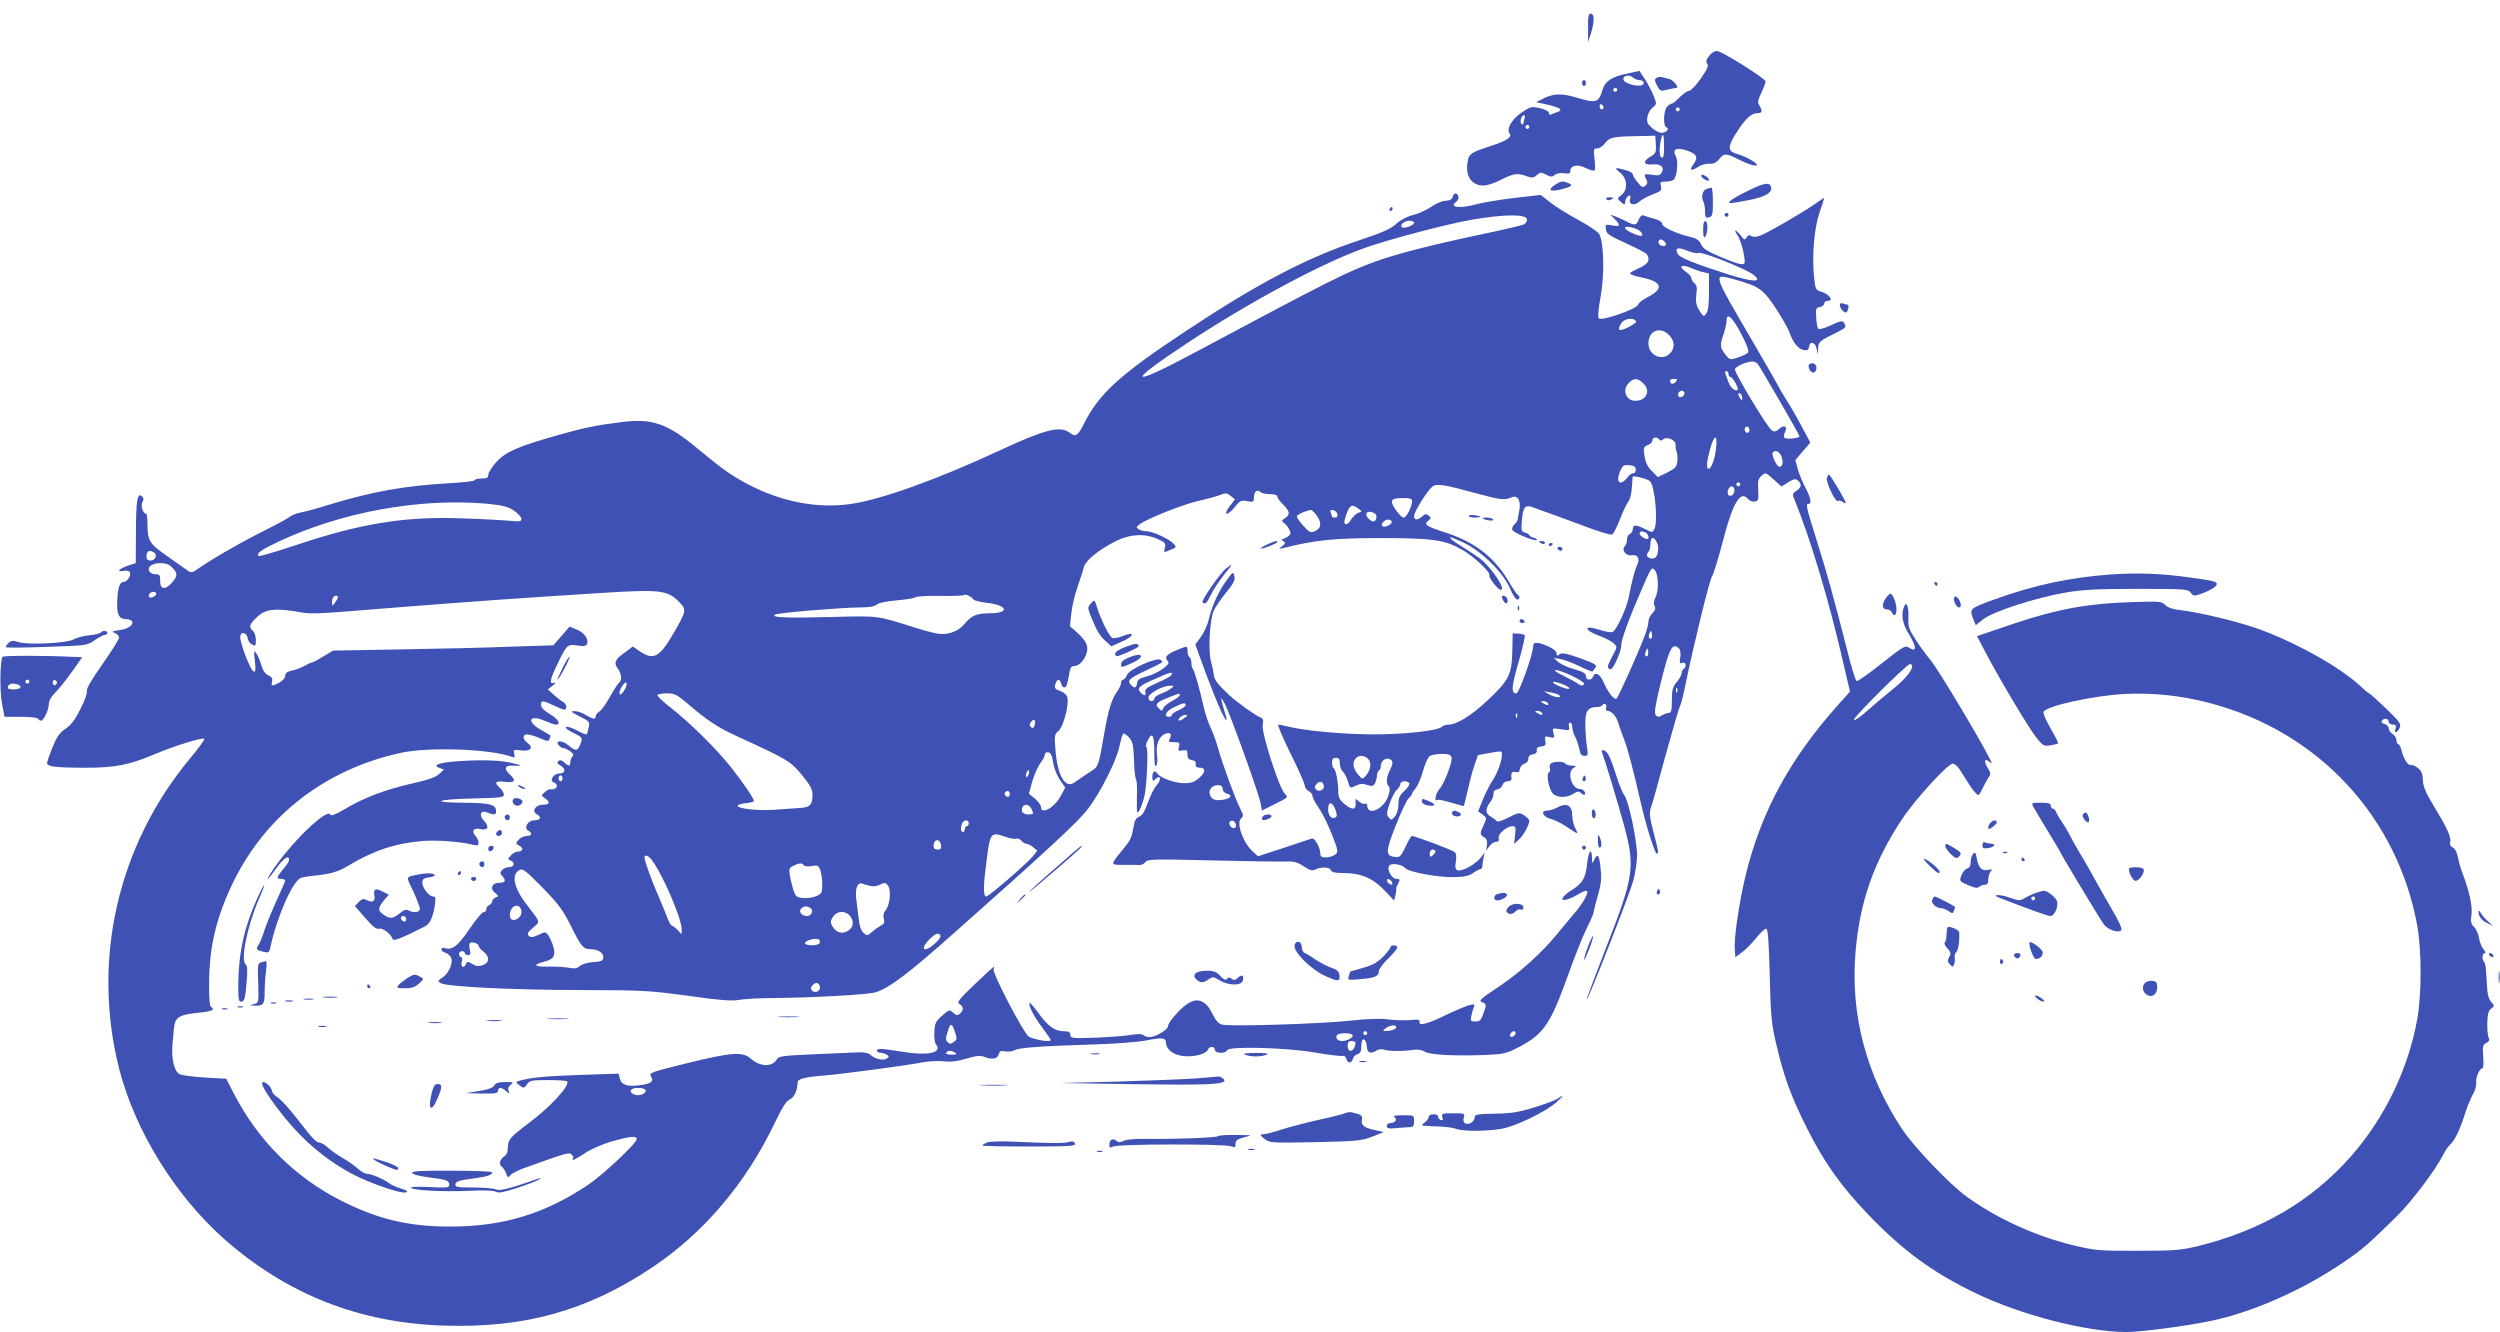 <?xml version="1.0" standalone="no"?>
<!DOCTYPE svg PUBLIC "-//W3C//DTD SVG 20010904//EN"
 "http://www.w3.org/TR/2001/REC-SVG-20010904/DTD/svg10.dtd">
<svg version="1.0" xmlns="http://www.w3.org/2000/svg"
 width="1280pt" height="682pt" viewBox="0 0 1280 682"
 preserveAspectRatio="xMidYMid meet">
<g transform="translate(0,682) scale(0.1,-0.1)"
fill="#3f51b5" stroke="none">
<path d="M8131 6678 l0 -73 15 45 c18 60 18 100 -1 100 -12 0 -15 -14 -14 -72z"/>
<path d="M8751 6534 c-16 -20 -18 -30 -10 -40 8 -10 1 -28 -33 -76 -24 -35
-51 -63 -60 -63 -9 0 -30 -15 -47 -32 -17 -18 -35 -33 -40 -33 -5 0 -17 -7
-25 -16 -19 -18 -22 -100 -4 -106 18 -6 -1 -28 -25 -28 -12 0 -35 12 -50 26
-24 22 -27 31 -22 57 4 18 16 39 28 48 20 16 20 17 3 60 -10 24 -30 62 -45 85
l-27 41 -64 -14 c-75 -15 -111 -38 -124 -79 -21 -71 -31 -74 -133 -44 -79 24
-122 22 -178 -8 l-30 -15 63 -14 c63 -15 76 -26 45 -37 -10 -3 -24 -9 -30 -12
-7 -3 -13 0 -13 8 0 8 -19 18 -45 24 -43 10 -48 9 -94 -22 -52 -35 -80 -86
-61 -109 13 -16 -18 -37 -90 -60 -107 -35 -118 -41 -125 -79 -15 -76 18 -126
81 -126 17 0 58 13 90 30 66 33 83 35 130 18 28 -10 36 -9 52 5 17 16 22 16
48 3 24 -13 31 -13 44 -2 9 8 28 12 48 9 25 -4 32 -2 32 11 0 29 34 37 76 17
21 -11 43 -17 47 -14 5 3 5 29 1 59 -6 50 -5 54 14 54 11 0 29 12 40 27 22 30
41 34 167 36 l90 2 3 -45 c2 -41 0 -46 -29 -63 -39 -22 -34 -43 10 -39 42 5
64 -13 50 -40 -9 -16 -17 -18 -50 -13 -41 7 -45 4 -29 -25 7 -13 5 -21 -6 -31
-13 -11 -19 -8 -39 17 -14 16 -24 34 -25 41 0 7 -17 17 -37 22 -56 16 -61 13
-28 -13 38 -30 41 -89 6 -115 -22 -17 -22 -17 -2 -35 19 -17 20 -17 23 5 2 12
9 24 17 27 9 3 11 -1 7 -16 -9 -29 22 -38 48 -14 12 11 42 27 68 37 42 16 47
20 42 41 -5 21 -3 24 22 24 16 0 35 4 41 8 19 12 28 95 13 122 -18 34 0 46 48
32 59 -18 70 -36 43 -72 -24 -33 -14 -39 26 -13 14 9 39 16 55 15 22 -2 35 5
50 23 25 32 36 32 109 -6 71 -35 115 -36 59 -1 -19 12 -51 27 -71 32 -52 14
-55 34 -17 97 47 77 82 113 112 113 29 0 32 10 14 40 -10 16 -8 27 10 65 12
25 22 51 22 58 0 14 -213 148 -245 155 -15 2 -29 -5 -44 -24z m-358 -124 c22
0 32 -19 13 -26 -25 -10 -91 10 -94 28 -4 21 28 29 49 11 8 -7 23 -13 32 -13z
m-113 -50 c0 -5 -4 -10 -10 -10 -5 0 -10 5 -10 10 0 6 5 10 10 10 6 0 10 -4
10 -10z m-70 -91 c0 -5 -4 -9 -10 -9 -5 0 -10 7 -10 16 0 8 5 12 10 9 6 -3 10
-10 10 -16z m390 -9 c0 -5 -4 -10 -10 -10 -5 0 -10 5 -10 10 0 6 5 10 10 10 6
0 10 -4 10 -10z m-794 -46 c-3 -9 -6 -20 -6 -25 0 -6 -4 -8 -9 -5 -12 8 -2 46
11 46 6 0 7 -7 4 -16z m24 -44 c0 -5 -4 -10 -10 -10 -5 0 -10 5 -10 10 0 6 5
10 10 10 6 0 10 -4 10 -10z m690 -101 c0 -44 -3 -59 -12 -56 -13 4 -14 47 -3
95 9 39 15 24 15 -39z"/>
<path d="M8482 6421 c-12 -7 -11 -14 2 -39 15 -28 18 -30 53 -21 21 5 42 9 46
9 16 0 -14 39 -35 45 -48 14 -53 14 -66 6z"/>
<path d="M8100 6395 c0 -8 5 -15 10 -15 6 0 10 7 10 15 0 8 -4 15 -10 15 -5 0
-10 -7 -10 -15z"/>
<path d="M8710 5921 c0 -6 9 -15 20 -21 13 -7 20 -7 20 -1 0 6 -9 15 -20 21
-13 7 -20 7 -20 1z"/>
<path d="M7962 5874 c-41 -28 -27 -38 33 -23 56 14 62 22 27 35 -22 8 -33 6
-60 -12z"/>
<path d="M8955 5846 c-81 -39 -118 -65 -95 -66 8 0 52 7 97 16 85 17 121 40
110 69 -9 23 -35 18 -112 -19z"/>
<path d="M8739 5853 c-21 -5 -31 -41 -18 -64 5 -10 9 -33 9 -52 0 -30 3 -34
20 -30 18 5 20 14 20 79 0 41 -3 73 -7 73 -5 -1 -15 -3 -24 -6z"/>
<path d="M7438 5812 c-4 -13 -15 -19 -37 -20 -17 0 -50 -14 -73 -31 -24 -16
-65 -35 -93 -42 -31 -7 -63 -24 -85 -44 -27 -26 -70 -45 -190 -85 -271 -90
-517 -219 -890 -466 -336 -222 -442 -319 -519 -471 -33 -66 -43 -72 -75 -48
-48 36 -126 17 -361 -93 -324 -150 -606 -251 -764 -273 -166 -23 -345 11 -513
97 -93 49 -132 76 -271 191 -148 123 -227 151 -376 133 -137 -17 -198 -29
-331 -67 -207 -58 -273 -87 -320 -140 -22 -25 -40 -54 -40 -64 0 -15 -8 -19
-35 -19 -19 0 -35 -4 -35 -9 0 -4 -57 -11 -127 -15 -230 -13 -394 -42 -618
-110 -60 -19 -126 -37 -146 -40 -21 -4 -48 -15 -60 -25 -13 -10 -83 -47 -155
-83 -109 -55 -249 -136 -326 -191 -12 -8 -22 -9 -32 -2 -8 6 -55 39 -105 74
-99 70 -105 80 -106 169 0 28 -3 52 -7 52 -16 0 -29 40 -19 59 8 14 7 22 -4
31 -22 18 -29 -25 -29 -194 l-1 -149 -42 -14 c-46 -16 -59 -33 -19 -26 13 3
27 0 30 -6 10 -16 -12 -51 -33 -51 -20 0 -31 -40 -31 -120 0 -51 13 -70 46
-70 13 0 26 -5 30 -11 11 -18 -21 -40 -67 -46 -36 -5 -39 -7 -21 -14 12 -5 22
-15 22 -23 0 -7 -38 -69 -85 -136 -56 -79 -84 -127 -80 -138 3 -10 -12 -51
-33 -92 -27 -54 -48 -82 -76 -101 -31 -20 -45 -41 -67 -95 -15 -38 -28 -74
-28 -80 -1 -19 39 -24 187 -25 161 0 230 13 365 70 103 43 244 87 253 78 3 -3
-31 -50 -76 -104 -368 -444 -501 -1029 -360 -1585 81 -316 285 -647 536 -870
321 -284 692 -431 1124 -445 416 -14 738 76 1071 299 262 175 478 430 624 735
39 82 60 116 79 124 23 11 38 44 40 89 1 16 40 26 141 34 87 7 419 51 500 67
33 6 83 8 110 5 35 -4 69 0 113 14 46 14 69 17 88 10 42 -17 71 -12 77 11 5
17 11 21 34 16 15 -3 37 0 48 6 21 13 132 21 420 30 99 3 213 12 254 20 80 16
101 14 101 -12 1 -34 37 -62 88 -68 55 -6 117 10 126 32 7 20 36 19 36 0 0
-19 56 -21 63 -2 7 21 299 14 450 -12 71 -12 135 -20 142 -17 7 2 15 -4 18
-15 7 -25 27 -25 34 0 3 11 13 21 24 24 14 4 19 14 19 42 0 46 24 43 28 -3 3
-34 19 -40 51 -20 10 6 26 8 37 4 21 -9 99 -9 153 -1 22 3 43 -1 57 -10 25
-16 156 -23 319 -16 76 3 100 8 150 34 135 68 170 116 259 362 35 99 80 213
100 252 20 40 36 77 36 84 0 6 10 44 21 84 17 59 20 86 14 139 -7 70 -15 80
-33 43 -10 -21 -11 -20 -11 11 -1 55 -18 35 -25 -30 -7 -72 -23 -99 -75 -133
-85 -53 -58 -75 29 -24 29 17 41 21 46 16 9 -8 -26 -69 -65 -113 -20 -23 -58
-69 -86 -103 -78 -97 -191 -199 -304 -275 -93 -62 -102 -70 -82 -78 18 -6 21
-13 15 -30 -19 -61 -24 -68 -50 -68 -24 0 -26 3 -21 28 3 15 9 35 13 45 6 16
3 17 -22 11 -16 -4 -69 -26 -119 -50 -96 -47 -142 -59 -137 -35 2 11 -8 13
-50 8 -29 -2 -80 -1 -112 4 -40 5 -105 3 -195 -7 -147 -16 -612 -31 -654 -20
-17 4 -32 20 -47 51 -50 103 -112 97 -207 -19 -13 -15 -23 -34 -23 -41 0 -17
-65 -55 -94 -55 -12 0 -27 5 -32 10 -7 7 -29 7 -65 1 -29 -5 -111 -11 -181
-14 -119 -4 -128 -3 -128 15 0 13 -8 18 -30 18 -48 0 -82 23 -130 89 -24 33
-46 58 -48 56 -10 -9 23 -72 65 -127 23 -31 43 -60 43 -63 0 -13 -88 2 -113
18 -27 18 -187 325 -180 345 3 6 3 12 1 12 -2 0 -47 -41 -99 -91 -81 -78 -92
-92 -76 -100 21 -12 22 -32 2 -49 -13 -10 -19 -10 -35 5 -19 17 -21 16 -56
-15 -33 -29 -38 -39 -40 -84 -2 -28 2 -56 8 -63 35 -43 -40 -60 -172 -38 -112
18 -130 18 -130 5 0 -5 8 -10 18 -10 9 0 24 -5 32 -10 13 -9 13 -11 0 -20 -18
-11 -59 -3 -83 19 -14 12 -35 15 -90 12 -40 -2 -141 -6 -225 -10 -132 -6 -155
-9 -164 -24 -23 -41 -86 -40 -133 2 -41 37 -96 34 -317 -20 -195 -48 -207 -52
-195 -70 16 -26 2 -37 -55 -45 -65 -9 -96 1 -104 33 l-7 26 -206 -7 c-179 -6
-251 -14 -310 -32 -11 -4 -8 -9 9 -21 22 -16 24 -15 38 5 13 20 23 22 107 22
50 0 95 -3 98 -6 19 -19 -85 -132 -198 -216 -94 -71 -104 -83 -105 -125 0 -22
-7 -37 -20 -45 -22 -14 -27 -43 -9 -53 5 -4 15 -18 20 -32 8 -23 11 -24 22
-10 7 9 39 25 72 37 221 79 227 81 241 69 8 -6 11 -15 8 -20 -10 -16 6 -9 61
27 30 20 90 46 137 60 93 26 128 30 128 12 0 -21 -171 -182 -250 -235 -221
-148 -435 -213 -704 -213 -218 0 -374 38 -566 136 -232 119 -417 304 -540 540
l-42 81 -109 6 c-60 4 -118 11 -129 17 -28 15 -43 76 -37 151 3 35 6 71 7 79
5 63 24 75 136 86 61 6 77 15 54 29 -13 8 -13 183 1 281 16 118 54 238 114
359 168 343 474 578 860 661 147 31 461 19 569 -22 11 -4 13 0 9 17 -6 21 -4
22 35 17 48 -7 66 15 32 39 -25 18 -26 43 -1 43 11 0 40 -9 64 -19 41 -18 46
-18 51 -4 4 9 5 17 4 18 -2 1 -24 14 -50 29 -76 44 -57 80 22 45 23 -10 48
-19 56 -19 29 0 12 29 -31 54 -29 17 -45 34 -45 46 0 26 7 25 72 -5 48 -22 53
-23 57 -8 2 10 -5 22 -14 28 -10 5 -32 22 -49 37 l-31 28 25 20 c15 12 18 18
8 14 -27 -9 -23 15 16 96 48 100 52 103 103 95 33 -5 44 -3 49 9 9 24 -15 57
-54 73 l-36 15 -41 -48 -42 -48 -219 -7 c-120 -5 -374 -11 -564 -14 l-345 -6
-48 -29 c-27 -17 -51 -30 -55 -30 -4 0 -23 -8 -42 -19 -19 -10 -50 -22 -68
-25 -22 -5 -32 -13 -32 -27 0 -10 -13 -25 -30 -34 -38 -20 -43 -19 -37 6 4 15
-1 23 -19 31 -16 7 -28 25 -36 52 -6 23 -18 50 -26 61 -12 18 -13 14 -7 -39 5
-46 4 -57 -7 -54 -15 5 -68 142 -68 176 0 31 34 26 38 -6 2 -12 12 -27 23 -32
17 -10 19 -7 19 23 0 19 -7 40 -15 47 -22 19 -19 33 19 69 42 41 89 48 196 31
96 -16 61 -17 510 19 392 31 628 48 1075 76 287 18 324 13 383 -48 38 -39 37
-45 -30 -160 -71 -123 -102 -139 -172 -92 l-36 25 -44 -33 c-48 -34 -55 -52
-31 -83 17 -22 20 -60 5 -69 -5 -3 -26 -35 -46 -71 -20 -36 -45 -71 -55 -77
-11 -7 -19 -17 -19 -24 0 -18 -14 -16 -52 7 -18 11 -44 20 -58 19 -20 0 -15
-5 28 -27 50 -25 52 -28 46 -57 -3 -16 -8 -32 -11 -35 -2 -2 -23 6 -47 19 -23
13 -49 22 -57 19 -8 -3 5 -14 34 -29 51 -25 52 -26 37 -63 -12 -32 -24 -33
-61 -1 -31 26 -70 25 -48 -1 6 -8 17 -14 23 -14 6 0 22 -7 35 -16 16 -12 20
-19 12 -27 -6 -6 -11 -19 -11 -29 0 -22 -8 -23 -32 -1 -13 12 -22 13 -29 6 -8
-8 -5 -14 10 -22 29 -16 27 -41 -4 -41 -30 0 -55 -37 -30 -46 30 -12 15 -41
-19 -35 -5 1 -17 -6 -27 -15 -19 -17 -19 -17 1 -31 29 -20 25 -33 -10 -33 -39
0 -60 -34 -30 -50 25 -14 17 -30 -15 -30 -32 0 -55 -39 -31 -52 23 -13 20 -28
-7 -28 -13 0 -32 -9 -41 -19 -17 -19 -17 -20 3 -31 24 -12 19 -30 -8 -30 -10
0 -26 -9 -36 -20 -16 -18 -16 -20 -1 -26 25 -9 19 -34 -8 -34 -13 0 -29 -7
-36 -15 -10 -13 -10 -19 4 -33 19 -22 12 -32 -20 -32 -35 0 -47 -30 -20 -51
19 -16 20 -18 4 -24 -10 -4 -18 -13 -18 -20 0 -7 -7 -15 -15 -19 -8 -3 -15
-12 -15 -21 0 -8 -6 -15 -14 -15 -8 0 -39 -38 -70 -83 -59 -88 -90 -113 -125
-102 -13 4 -21 2 -21 -5 0 -7 8 -14 18 -17 10 -2 23 -13 30 -23 15 -25 -8 -83
-44 -106 -24 -16 -24 -18 -7 -28 31 -18 375 -35 724 -35 316 -1 349 -3 545
-30 157 -22 220 -27 254 -21 25 5 106 10 180 10 201 2 480 17 521 29 72 22
164 91 406 306 492 436 633 568 683 633 65 86 145 244 161 319 7 32 15 61 19
66 3 4 17 -4 29 -17 20 -22 24 -37 27 -115 1 -50 6 -96 11 -103 4 -7 6 -48 4
-90 -1 -43 -1 -78 3 -78 10 0 35 66 40 110 11 84 14 220 6 225 -5 3 -2 19 7
35 23 46 33 27 33 -63 0 -57 3 -77 10 -67 6 8 7 33 4 55 -7 48 8 90 36 105 28
15 43 4 30 -21 -10 -17 -7 -19 21 -19 28 0 31 -3 25 -24 -5 -20 -3 -23 19 -18
21 4 25 1 25 -21 0 -19 6 -26 23 -29 15 -2 21 -9 19 -20 -2 -12 4 -18 17 -18
35 0 36 -22 2 -52 -25 -22 -41 -28 -79 -28 -47 0 -123 28 -136 49 -13 20 -26
12 -26 -16 0 -21 3 -24 12 -15 30 30 38 2 9 -30 -11 -11 -30 -50 -43 -85 -16
-46 -29 -68 -45 -74 -15 -6 -24 -19 -28 -46 -11 -63 -15 -73 -59 -126 -63 -78
-63 -75 7 -75 34 0 70 0 80 -1 11 -1 25 6 31 15 12 15 38 16 327 9 173 -4 343
-7 379 -6 56 2 71 -2 104 -24 31 -21 44 -25 60 -17 32 15 73 13 80 -3 4 -11
21 -15 64 -15 89 0 149 -25 209 -87 l51 -54 7 30 c4 17 5 32 4 33 -1 2 3 13
10 25 10 20 9 23 -8 23 -27 0 -55 54 -36 70 15 13 65 3 80 -15 16 -20 172 -48
250 -46 52 1 77 7 97 21 15 11 32 20 38 20 5 0 10 8 10 18 0 9 3 28 6 42 l5
25 -21 -28 c-27 -33 -96 -71 -117 -63 -12 5 -14 15 -9 45 4 26 2 42 -7 49 -11
10 -204 82 -218 82 -4 0 -19 -25 -33 -56 -23 -49 -30 -55 -53 -52 -50 6 -50
26 2 158 26 67 56 131 66 141 11 11 19 22 19 26 0 4 8 16 18 27 10 12 27 50
37 86 10 36 25 71 34 78 8 6 36 12 63 12 60 0 63 -10 27 -106 -11 -28 -28 -62
-39 -74 -20 -23 -28 -66 -11 -56 5 4 37 -3 72 -14 35 -10 64 -18 64 -17 1 1 9
38 20 82 10 44 25 102 35 129 l17 50 61 11 c61 11 62 11 62 -10 0 -32 -26
-101 -51 -136 -11 -16 -32 -57 -46 -91 l-25 -62 23 -17 c22 -16 22 -18 6 -52
-21 -44 -21 -50 2 -64 13 -8 17 -20 14 -40 l-4 -28 17 23 c9 12 24 22 34 22
13 0 17 6 13 19 -5 21 42 61 72 61 15 0 17 -7 12 -46 l-5 -45 25 23 c24 21 53
75 53 97 0 5 -12 16 -26 26 -25 16 -28 16 -81 -11 -35 -18 -57 -24 -61 -17 -4
5 -17 15 -29 22 -28 14 -29 40 -4 73 11 13 19 33 18 44 -1 13 5 20 19 22 12 2
24 12 27 23 3 11 14 19 27 19 11 0 20 6 19 13 -4 30 2 39 20 34 15 -3 21 1 23
16 2 12 12 24 23 27 12 3 20 13 20 25 0 13 8 21 23 23 15 2 22 9 20 20 -2 12
5 18 23 20 22 3 25 7 21 29 -4 24 -3 25 22 19 25 -6 26 -5 20 20 -7 27 -7 27
39 20 42 -7 45 -6 40 14 -3 11 0 20 6 20 6 0 11 -10 11 -22 0 -13 7 -36 15
-51 8 -15 17 -43 21 -62 5 -26 11 -35 26 -35 19 0 20 4 13 48 -4 26 -8 76 -8
111 -2 69 12 91 60 91 12 0 25 5 28 10 9 15 25 2 18 -15 -3 -9 1 -15 9 -15 19
0 44 -28 53 -60 4 -14 17 -52 30 -85 21 -54 45 -148 89 -338 23 -102 69 -247
78 -247 12 0 11 6 -16 109 -19 72 -22 100 -15 120 6 14 39 133 74 264 36 130
69 246 75 257 6 11 20 64 30 117 42 204 124 539 136 553 6 8 31 87 54 175 52
202 91 267 130 220 7 -9 23 -15 34 -13 19 3 21 9 18 58 -3 46 0 59 17 74 20
18 21 18 61 -18 l41 -37 35 22 c28 17 37 19 49 9 21 -18 19 -35 -7 -53 -22
-14 -22 -17 -9 -48 80 -196 178 -524 246 -822 l37 -158 -69 -77 c-238 -269
-382 -532 -462 -850 -34 -137 -64 -332 -59 -393 l3 -40 35 26 c19 14 52 47 72
73 21 26 43 47 50 47 10 0 14 -54 19 -235 5 -209 8 -248 33 -354 39 -168 76
-270 157 -431 87 -174 173 -296 313 -442 179 -187 331 -298 551 -404 232 -112
569 -199 773 -199 73 0 302 30 427 56 216 44 476 159 685 302 96 65 124 90
274 237 76 76 194 232 236 314 10 21 26 43 35 51 22 19 48 71 75 155 12 39 31
84 41 102 11 17 19 44 17 60 -2 30 17 73 32 73 5 0 7 27 4 60 -4 52 -2 61 16
70 15 8 18 15 12 28 -5 9 -8 44 -7 76 1 44 6 62 20 72 18 13 18 14 0 34 -13
15 -20 40 -22 88 -5 93 -7 109 -15 118 -12 12 -9 44 4 44 6 0 4 8 -6 19 -9 10
-20 36 -23 57 -3 22 -15 48 -26 58 -16 16 -18 27 -13 64 6 44 -12 123 -50 222
-7 19 -16 52 -20 73 -4 22 -14 42 -26 48 -12 7 -17 17 -13 28 7 23 -16 72 -85
186 -42 69 -54 100 -55 132 -1 32 -7 47 -26 61 -13 11 -29 17 -35 15 -15 -5
-39 34 -48 75 -4 17 -12 32 -17 32 -5 0 -9 9 -9 20 0 11 -9 25 -20 32 -11 7
-20 20 -20 29 0 9 -9 19 -21 22 -12 3 -18 10 -14 16 9 16 35 13 35 -4 0 -8 9
-15 21 -15 16 0 19 -4 14 -20 -9 -27 8 -25 21 3 9 20 2 30 -70 100 -44 42 -83
77 -86 77 -3 0 -25 18 -48 40 -104 97 -341 228 -528 293 -109 38 -291 81 -389
93 -40 4 -66 13 -79 27 -18 18 -29 19 -175 14 -223 -7 -377 -35 -603 -111
l-186 -63 47 -89 c79 -149 221 -386 259 -433 32 -39 38 -43 70 -37 19 3 37 7
39 10 3 2 -14 36 -37 75 -23 39 -40 77 -37 86 12 30 251 83 417 92 142 7 289
-8 435 -47 556 -146 961 -583 1062 -1143 22 -125 22 -352 -1 -477 -46 -254
-166 -502 -336 -697 -203 -231 -461 -383 -790 -464 -84 -20 -119 -23 -305 -23
-193 -1 -219 2 -321 26 -196 46 -398 138 -553 250 -90 65 -271 255 -333 348
-183 278 -264 583 -238 902 21 258 93 464 238 683 67 102 235 285 260 285 10
0 26 -14 37 -32 11 -17 29 -46 40 -63 25 -41 46 -65 54 -65 4 0 12 12 19 28 7
15 20 39 29 54 17 26 17 29 -1 58 -20 35 -15 50 10 29 15 -13 15 -11 -1 21
-52 104 -264 456 -298 497 -22 26 -58 75 -79 108 -34 52 -39 67 -37 111 3 57
-10 90 -22 58 -17 -43 -9 -87 27 -145 38 -63 38 -90 0 -66 -21 14 -28 10 -141
-79 -65 -52 -123 -93 -129 -91 -6 2 -29 77 -51 168 -65 255 -100 382 -151 544
-56 180 -60 195 -45 195 18 0 13 28 -13 79 -14 25 -32 68 -40 95 l-14 50 38
45 39 45 -46 86 c-25 47 -61 109 -80 138 -18 29 -33 54 -33 56 0 2 -61 109
-136 237 -211 362 -207 349 -92 318 125 -35 146 -50 211 -149 32 -49 63 -104
69 -122 17 -50 45 -85 72 -90 20 -4 26 0 28 16 5 32 32 25 39 -9 l7 -30 1 32
c1 33 7 38 99 83 44 22 47 26 33 48 -7 11 -20 9 -66 -13 -31 -15 -60 -23 -65
-19 -5 5 -10 32 -11 59 -3 45 -1 50 19 53 12 2 22 10 22 18 0 8 9 14 20 14 31
0 5 34 -34 46 -30 9 -31 12 -38 74 -11 110 0 247 27 329 14 40 25 75 25 77 0
2 -21 -11 -47 -30 -60 -42 -231 -142 -275 -160 -21 -9 -39 -11 -50 -5 -12 7
-19 5 -26 -7 -8 -14 -12 -13 -29 10 -27 33 -39 34 -17 1 16 -24 33 -83 37
-130 3 -28 -20 -24 -125 20 -68 29 -90 43 -99 65 -10 21 -23 30 -58 38 -70 16
-141 50 -141 66 0 9 -16 20 -41 26 -22 6 -47 14 -54 17 -9 3 -18 -5 -25 -21
-11 -30 -20 -32 -60 -11 -17 9 -42 20 -57 26 l-28 10 23 -23 c31 -33 28 -40
-14 -32 -34 6 -35 5 -32 -20 3 -23 16 -32 102 -71 55 -25 103 -50 108 -57 18
-29 8 -49 -37 -69 -24 -11 -47 -23 -49 -28 -3 -5 20 -14 52 -20 76 -15 106
-35 91 -62 -5 -11 -30 -29 -54 -41 -24 -12 -46 -29 -48 -38 -6 -22 -186 -85
-201 -70 -6 6 -3 45 9 109 21 116 17 286 -8 324 -8 12 -57 45 -108 72 -51 28
-115 67 -142 89 l-49 38 -139 -16 c-76 -9 -162 -24 -191 -32 -81 -23 -142 -16
-103 12 10 7 15 20 12 29 -9 21 -24 19 -29 -3z m380 -114 c2 -9 -5 -21 -16
-27 -10 -5 -108 -28 -218 -51 -242 -51 -436 -100 -542 -139 -150 -55 -228 -94
-921 -464 -340 -182 -362 -165 -52 40 330 219 713 423 931 498 125 43 410 118
530 139 163 29 283 31 288 4z m-578 -18 c0 -13 -48 -32 -61 -24 -16 10 11 34
37 34 13 0 24 -5 24 -10z m1159 -45 c8 -8 12 -18 8 -21 -9 -9 -87 26 -87 39 0
14 62 0 79 -18z m131 -66 c0 -12 -27 -11 -35 1 -11 17 5 32 21 19 8 -6 14 -15
14 -20z m115 -35 c21 -8 44 -13 53 -9 19 7 242 -82 280 -112 49 -39 2 -39
-126 1 -178 57 -251 86 -262 106 -17 32 1 37 55 14z m18 -88 c18 -8 44 -17 60
-20 l27 -6 0 -93 c0 -64 -4 -99 -14 -112 -13 -18 -15 -17 -35 15 -17 28 -20
44 -16 81 5 34 3 49 -9 58 -9 8 -16 20 -16 27 0 7 -11 21 -25 30 -47 31 -27
45 28 20z m252 -336 c29 -55 41 -88 35 -95 -6 -7 -28 -18 -51 -25 -41 -14 -42
-14 -65 15 -28 35 -29 48 -9 105 8 23 15 54 15 67 0 47 31 19 75 -67z m-538
64 c3 -9 -62 -44 -82 -44 -11 0 -4 25 12 42 18 20 64 21 70 2z m168 -69 c30
-29 32 -68 5 -95 -41 -41 -110 -9 -110 52 0 65 60 89 105 43z m454 -148 c14
-17 212 -359 214 -370 3 -12 -71 -18 -78 -7 -3 5 -1 18 5 29 14 28 -6 38 -31
15 -15 -14 -24 -16 -37 -8 -22 14 -192 295 -189 313 2 14 56 39 88 40 9 1 22
-5 28 -12z m-149 -52 c0 -8 4 -15 10 -15 11 0 44 -59 37 -66 -10 -10 -36 10
-45 34 -6 15 -13 35 -17 45 -4 10 -3 17 4 17 6 0 11 -7 11 -15z m-435 -49 c38
-38 14 -88 -42 -88 -49 0 -69 56 -33 92 26 26 46 25 75 -4z m165 9 c-12 -15
-30 -12 -30 6 0 5 10 9 21 9 18 0 19 -2 9 -15z m44 -54 c3 -5 -1 -14 -8 -20
-16 -13 -32 2 -21 19 8 12 22 13 29 1z m296 -29 c0 -15 -2 -15 -10 -2 -13 20
-13 33 0 25 6 -3 10 -14 10 -23z m35 -172 c-5 -8 -11 -8 -17 -2 -6 6 -7 16 -3
22 5 8 11 8 17 2 6 -6 7 -16 3 -22z m-460 -40 c5 -8 11 -7 21 1 20 16 66 -5
63 -29 -1 -9 1 -24 5 -34 4 -9 6 -31 4 -50 -3 -28 -10 -36 -51 -57 l-49 -24
-30 31 c-22 21 -33 44 -38 77 -7 43 -5 47 16 56 13 4 24 15 24 24 0 17 25 20
35 5z m291 -45 c-6 -57 -24 -105 -38 -105 -13 0 -10 38 8 102 21 75 39 77 30
3z m335 -42 c11 -29 6 -53 -11 -53 -13 0 -41 61 -34 72 11 17 35 7 45 -19z
m-746 -68 c0 -11 -5 -19 -12 -18 -6 2 -21 -9 -31 -22 -36 -46 -61 -26 -38 30
14 33 19 36 48 33 25 -2 33 -8 33 -23z m73 -59 c25 -24 42 -209 22 -246 -9
-17 -11 -17 -47 1 -47 24 -63 24 -63 0 0 -10 -7 -21 -15 -25 -8 -3 -15 -16
-15 -29 0 -13 -5 -28 -11 -34 -19 -19 6 -51 36 -46 30 6 43 -18 27 -50 -12
-26 -30 -94 -42 -161 -11 -60 -64 -174 -84 -182 -8 -3 -38 2 -66 11 -84 28
-83 -1 0 -31 28 -10 60 -27 71 -37 19 -17 19 -20 3 -50 -32 -62 -35 -68 -29
-78 4 -5 10 -7 15 -4 16 10 53 99 51 121 -2 24 39 136 103 283 51 117 52 119
68 103 19 -19 22 -105 5 -138 -10 -20 -12 -35 -6 -46 7 -13 4 -23 -11 -38 -11
-11 -20 -30 -20 -42 0 -13 -9 -48 -21 -78 -30 -80 -130 -303 -141 -315 -11
-13 -42 24 -68 83 -19 42 -43 55 -54 27 -8 -21 -36 -19 -36 3 0 14 -14 23 -58
35 -33 9 -70 26 -83 37 l-24 21 33 -5 c19 -3 63 -20 99 -37 35 -17 65 -29 67
-27 1 1 7 10 14 19 11 14 1 20 -78 49 -73 26 -94 29 -105 20 -12 -10 -15 -9
-15 4 0 10 -17 25 -42 36 -54 24 -78 25 -78 3 0 -40 -72 -243 -86 -243 -28 0
-26 31 11 160 21 72 35 134 31 138 -4 4 -19 7 -34 8 l-27 1 -2 -94 c-3 -118
-18 -148 -130 -252 -80 -75 -155 -121 -196 -121 -13 0 -28 -5 -34 -11 -20 -20
-188 -39 -348 -39 -152 0 -354 18 -440 40 -22 5 -45 10 -50 10 -6 0 22 -66 62
-147 40 -80 73 -154 73 -164 0 -10 9 -23 20 -29 11 -6 20 -17 20 -26 0 -8 15
-36 33 -62 18 -26 48 -87 67 -136 33 -85 33 -89 15 -102 -10 -8 -31 -14 -47
-14 -22 0 -28 5 -28 20 0 30 -29 82 -43 77 -7 -2 -71 -24 -144 -48 l-132 -43
-27 24 c-51 48 -86 148 -59 170 12 10 12 17 -4 48 -27 53 -90 225 -113 306
-10 37 -28 86 -38 107 -11 21 -27 67 -35 101 -21 95 -50 197 -58 204 -4 4 -7
18 -7 30 0 13 -4 26 -10 29 -5 3 -10 17 -10 31 0 29 1 29 -61 3 -49 -22 -59
-35 -38 -56 15 -15 -58 -64 -115 -78 -31 -8 -42 -15 -44 -32 -4 -26 -12 -29
-30 -11 -23 23 -12 34 71 73 100 48 93 43 80 56 -17 17 -162 -47 -173 -77 -5
-13 -14 -24 -20 -24 -5 0 -10 -7 -10 -16 0 -9 -9 -29 -20 -44 -30 -43 -45 -92
-69 -230 -29 -163 -24 -153 -79 -188 -26 -17 -57 -39 -69 -47 -48 -36 -88 29
-99 164 -6 75 -5 82 15 98 25 20 55 134 46 171 -3 14 -18 27 -35 34 -31 10
-34 16 -24 42 8 22 21 20 27 -4 3 -11 10 -20 15 -20 12 0 17 15 27 73 4 29 11
37 26 37 25 0 56 35 64 72 8 33 -7 61 -52 101 l-35 31 7 65 c4 36 18 98 32
136 13 39 28 83 32 100 8 35 76 90 165 135 72 36 148 40 214 10 38 -17 42 -22
36 -45 -6 -25 -6 -25 22 -13 39 16 39 15 23 34 -19 23 -108 64 -139 64 -14 0
-32 5 -40 10 -13 9 -13 12 4 25 38 29 224 103 301 120 44 10 94 23 112 31 28
11 35 11 54 -5 l22 -18 -28 -36 c-36 -49 -10 -50 28 -2 25 32 32 35 63 29 31
-6 34 -4 34 19 0 30 17 44 33 28 6 -6 28 -11 49 -11 24 0 38 -5 38 -12 0 -7
14 -26 30 -42 35 -35 37 -50 9 -69 -17 -12 -18 -17 -6 -24 8 -4 20 -19 27 -32
11 -21 10 -26 -6 -38 -10 -7 -23 -13 -28 -13 -6 0 -4 -5 4 -10 13 -9 12 -13
-5 -26 -20 -16 -19 -16 5 -10 165 41 259 51 500 51 269 0 329 -9 420 -62 60
-35 142 -113 136 -129 -5 -12 44 -74 58 -74 30 0 -52 121 -110 163 -22 15 -65
44 -97 64 -32 19 -56 38 -53 41 3 3 36 -10 73 -28 91 -44 200 -153 234 -232
13 -32 30 -58 37 -58 14 0 16 16 3 25 -6 3 -24 30 -41 59 -73 128 -174 208
-322 257 -106 34 -121 44 -95 63 15 12 16 15 2 26 -13 10 -19 10 -33 -4 -24
-21 -42 -20 -42 2 0 21 67 129 93 150 21 18 63 11 230 -35 122 -33 139 -35
178 -19 30 13 47 -18 38 -66 -4 -24 -8 -46 -9 -50 0 -4 -7 -14 -16 -23 -9 -8
-14 -21 -11 -28 6 -15 117 -61 126 -52 3 3 -5 8 -17 12 -12 3 -22 9 -22 13 0
4 -10 10 -21 13 -20 5 -21 11 -17 62 6 71 17 84 61 66 17 -7 52 -19 77 -28 25
-9 105 -38 177 -65 73 -28 139 -48 146 -45 7 3 26 38 41 78 16 41 35 81 43 91
8 9 16 40 18 70 2 29 4 55 4 57 2 8 77 -11 89 -23z m462 -16 c0 -5 -4 -10 -10
-10 -5 0 -10 5 -10 10 0 6 5 10 10 10 6 0 10 -4 10 -10z m-30 -29 c0 -22 -15
-35 -29 -27 -13 9 -1 46 15 46 8 0 14 -9 14 -19z m-1650 -56 c0 -28 -29 -85
-43 -85 -8 0 -27 19 -42 41 -32 49 -25 59 43 59 31 0 42 -4 42 -15z m-4737
-14 c80 -8 106 -14 138 -35 21 -15 39 -34 39 -42 0 -14 -9 -16 -62 -10 -35 3
-144 9 -243 12 -293 11 -519 -26 -853 -138 -100 -33 -185 -58 -188 -55 -13 13
13 32 100 73 325 153 724 225 1069 195z m4463 -26 c19 -14 19 -15 -1 -20 -11
-4 -28 -20 -38 -36 -19 -33 -42 -30 -31 4 22 73 33 80 70 52z m-217 -31 c29
-37 27 -68 -5 -83 -24 -10 -29 -8 -60 26 -19 20 -34 42 -34 49 0 9 42 28 72
33 4 1 16 -11 27 -25z m109 3 c2 -10 -3 -17 -12 -17 -9 0 -16 2 -16 4 0 2 -3
12 -6 21 -5 13 -2 16 12 13 10 -2 20 -11 22 -21z m191 4 c15 -9 9 -41 -8 -41
-5 0 -17 7 -25 16 -26 26 0 46 33 25z m86 -40 c7 -13 -32 -34 -46 -26 -7 5 -6
11 2 21 13 16 35 18 44 5z m1299 -57 c15 -6 23 -34 10 -34 -15 0 -44 22 -39
31 7 11 9 11 29 3z m66 -80 c0 -35 -11 -54 -30 -54 -24 0 -36 18 -21 33 6 6
11 23 11 37 0 15 3 30 7 34 11 10 33 -24 33 -50z m-7701 -23 c19 -12 6 -41
-19 -41 -13 0 -20 7 -20 18 0 31 14 39 39 23z m84 -69 c37 -33 39 -48 11 -81
-36 -43 -64 -42 -64 4 0 31 -3 35 -25 35 -30 0 -45 28 -23 44 25 18 80 17 101
-2z m-73 -142 c0 -12 -28 -25 -36 -17 -9 9 6 27 22 27 8 0 14 -5 14 -10z
m4185 -30 c3 -5 32 -12 65 -16 110 -12 123 -54 17 -54 -70 -1 -93 -11 -131
-57 -31 -37 -86 -56 -137 -47 -19 3 -68 16 -109 29 -206 65 -186 62 -435 56
-232 -6 -311 -3 -287 12 14 10 335 36 436 37 46 0 75 5 86 15 9 8 49 17 100
21 47 4 90 11 97 16 6 5 64 8 128 7 64 -1 119 1 122 5 7 6 39 -10 48 -24z
m-3255 12 c0 -5 -7 -17 -15 -28 -14 -19 -14 -19 -15 2 0 11 3 24 7 27 9 10 23
9 23 -1z m6726 -209 c-11 -11 -19 6 -11 24 8 17 8 17 12 0 3 -10 2 -21 -1 -24z
m141 -54 c7 -7 9 -26 6 -45 -5 -29 -3 -33 11 -28 18 7 23 -20 6 -31 -5 -3 -10
-13 -10 -22 0 -8 -11 -28 -25 -45 -21 -25 -25 -40 -25 -94 0 -50 -3 -64 -15
-64 -8 0 -24 -6 -35 -12 -15 -10 -22 -10 -32 0 -9 9 -5 41 21 150 48 195 63
226 98 191z m-161 -36 c-11 -11 -17 4 -9 23 7 18 8 18 11 1 2 -10 1 -21 -2
-24z m1354 -55 c0 -24 -44 -74 -109 -125 -36 -29 -92 -76 -124 -105 -31 -28
-60 -48 -65 -44 -8 9 271 286 287 286 6 0 11 -5 11 -12z m-1742 -48 c34 -16
62 -34 62 -40 0 -13 -17 -13 -33 1 -7 5 -39 23 -72 39 -35 17 -52 29 -40 29
11 1 48 -12 83 -29z m-2052 2 c-3 -5 -35 -23 -71 -38 -51 -23 -65 -33 -61 -46
5 -21 -5 -23 -22 -6 -23 23 -12 35 56 65 95 43 112 48 98 25z m-2802 -80 c-11
-16 -19 -22 -22 -14 -2 7 4 25 14 40 11 16 19 22 22 14 2 -7 -4 -25 -14 -40z
m4814 32 c20 -9 32 -18 25 -21 -6 -2 -31 5 -55 16 -51 23 -24 28 30 5z m-2013
-19 c-10 -9 -34 -21 -52 -27 -18 -7 -33 -18 -33 -25 0 -7 -7 -13 -15 -13 -8 0
-15 8 -15 18 0 21 72 61 110 61 24 0 24 0 5 -14z m2592 -17 c-3 -8 -6 -5 -6 6
-1 11 2 17 5 13 3 -3 4 -12 1 -19z m-603 -18 c16 -16 -26 -11 -54 6 l-25 15
35 -6 c19 -3 39 -10 44 -15z m-4457 -48 c92 -79 149 -117 241 -159 266 -122
279 -130 337 -200 44 -54 55 -74 55 -102 0 -53 -13 -65 -67 -68 -26 -2 -84 -6
-128 -9 -89 -6 -191 6 -188 21 2 6 21 11 43 13 22 2 40 7 40 11 0 13 -56 95
-119 175 -77 96 -208 225 -306 302 -41 32 -72 61 -69 66 3 4 25 8 49 8 39 0
51 -6 112 -58z m2513 48 c0 -5 -17 -18 -39 -29 -21 -11 -42 -28 -45 -37 -6
-16 -8 -16 -23 -1 -22 21 -12 32 53 57 59 23 54 22 54 10z m1885 -40 c8 -13
-5 -13 -25 0 -13 8 -13 10 2 10 9 0 20 -4 23 -10z m-1855 -11 c0 -5 -16 -17
-35 -25 -19 -8 -35 -19 -35 -24 0 -6 -7 -10 -15 -10 -31 0 -14 32 28 50 49 23
57 24 57 9z m1825 -39 c8 -13 -5 -13 -25 0 -13 8 -13 10 2 10 9 0 20 -4 23
-10z m-128 -22 c-3 -8 -6 -5 -6 6 -1 11 2 17 5 13 3 -3 4 -12 1 -19z m-1701
-3 c-26 -19 -42 -19 -26 0 7 8 20 15 29 15 13 -1 13 -3 -3 -15z m-770 -42 c-5
-12 -10 -13 -18 -5 -8 8 -8 15 3 28 15 18 25 4 15 -23z m96 -187 c4 -27 19
-65 34 -88 l28 -40 -24 -45 c-31 -58 -100 -97 -100 -55 0 9 -14 29 -31 43
l-31 25 17 62 c10 34 28 76 41 94 13 17 24 38 24 46 0 7 8 12 17 10 13 -2 20
-17 25 -52z m1613 18 c19 -19 13 -58 -13 -87 -16 -18 -17 -18 -39 8 -13 14
-23 36 -23 49 0 44 44 61 75 30z m-145 -23 c0 -16 7 -34 15 -41 8 -7 20 -29
26 -50 11 -37 11 -37 40 -23 23 11 37 12 59 4 25 -8 31 -7 40 9 5 10 10 28 10
39 0 11 5 23 10 26 6 3 10 14 10 24 0 24 23 43 44 35 20 -8 20 -23 1 -60 -17
-34 -19 -66 -5 -80 7 -7 7 -23 -2 -49 -22 -68 -108 -106 -108 -48 0 8 -5 11
-11 8 -5 -4 -19 1 -31 11 -16 15 -20 16 -18 4 7 -47 -13 -53 -58 -15 -23 19
-30 34 -30 59 0 50 -12 115 -23 122 -5 3 -9 16 -9 30 0 17 5 24 20 24 15 0 20
-7 20 -29z m-1594 -57 c-4 -9 -9 -15 -11 -12 -3 3 -3 13 1 22 4 9 9 15 11 12
3 -3 3 -13 -1 -22z m-2386 -19 c0 -8 -4 -15 -10 -15 -5 0 -10 7 -10 15 0 8 5
15 10 15 6 0 10 -7 10 -15z m3898 -38 c4 -21 -25 -34 -40 -19 -8 8 -8 16 2 27
16 19 34 15 38 -8z m437 13 c4 -6 -7 -23 -24 -39 -25 -23 -31 -37 -31 -69 0
-23 -7 -49 -18 -62 -17 -20 -19 -21 -32 -5 -12 14 -11 24 5 71 10 29 26 61 37
70 10 10 18 23 18 31 0 15 36 18 45 3z m-955 -29 c0 -10 9 -21 20 -24 31 -8
24 -24 -14 -31 -41 -8 -63 0 -71 25 -9 26 11 49 41 49 17 0 24 -6 24 -19z
m-1090 -26 c0 -8 -4 -15 -9 -15 -13 0 -22 16 -14 24 11 11 23 6 23 -9z m1669
-85 c8 -25 7 -32 -5 -37 -18 -7 -34 13 -34 43 0 44 22 41 39 -6z m-1559 11
c14 -28 13 -31 -14 -31 -28 0 -40 14 -32 35 8 21 33 18 46 -4z m-320 -76 c0
-8 -4 -15 -10 -15 -5 0 -10 -7 -10 -15 0 -8 -4 -15 -10 -15 -11 0 -13 20 -4
44 8 20 34 21 34 1z m1368 -8 c2 -10 -3 -17 -11 -17 -16 0 -30 24 -19 34 10
10 27 1 30 -17z m-1179 -62 c23 -8 47 -12 55 -9 7 3 19 -2 26 -11 7 -8 18 -15
25 -15 7 0 23 -8 35 -18 l21 -17 -21 -27 c-27 -35 -227 -208 -240 -208 -17 0
-16 55 2 190 18 138 21 142 97 115z m-331 -43 c3 -17 -2 -22 -17 -22 -14 0
-21 6 -21 18 0 38 33 41 38 4z m2532 -31 c0 -5 -7 -14 -15 -21 -13 -10 -15 -9
-15 9 0 12 6 21 15 21 8 0 15 -4 15 -9z m-4018 -38 c51 -58 158 -303 158 -360
l0 -27 -20 22 c-12 12 -25 22 -29 22 -5 0 -14 15 -21 33 -6 17 -29 73 -50 122
-39 90 -70 177 -70 195 0 15 15 12 32 -7z m783 -33 c4 -6 21 -8 41 -4 30 5 35
3 44 -21 5 -14 10 -47 10 -73 0 -43 -3 -48 -30 -60 -16 -7 -46 -12 -67 -10
-34 3 -39 7 -51 41 -6 21 -15 55 -18 76 -5 32 -3 39 18 48 30 15 45 16 53 3z
m-1335 -117 c78 -80 103 -114 140 -188 56 -113 66 -125 105 -125 39 0 68 -21
64 -45 -3 -15 -14 -19 -53 -21 -28 -2 -56 -10 -67 -20 -14 -12 -27 -15 -56 -9
-21 4 -69 7 -108 6 -73 -2 -80 10 -16 26 47 12 58 32 43 80 -7 21 -18 46 -26
56 -13 17 -15 17 -50 0 -29 -13 -39 -14 -49 -4 -10 10 -5 18 22 41 38 33 41
23 -35 122 -60 77 -76 146 -40 170 21 15 32 7 126 -89z m4348 28 c3 -8 -1 -12
-9 -9 -7 2 -15 10 -17 17 -3 8 1 12 9 9 7 -2 15 -10 17 -17z m-2671 -17 c14
-4 36 -1 50 7 22 12 27 11 40 -6 17 -24 9 -101 -13 -126 -10 -11 -13 -26 -9
-42 5 -20 2 -28 -17 -37 -12 -7 -33 -22 -45 -33 -22 -19 -24 -19 -42 -3 -12
11 -21 36 -24 69 -4 29 -9 76 -13 104 -7 57 7 89 34 78 7 -3 25 -8 39 -11z
m-1787 -133 c0 -22 -19 -41 -42 -41 -23 0 -24 42 -2 65 19 18 44 4 44 -24z
m1479 20 c19 -12 6 -41 -17 -41 -27 0 -45 23 -30 38 14 14 28 15 47 3z m207
-46 c19 -29 12 -57 -20 -74 -28 -15 -59 -3 -76 30 -9 16 -8 26 5 45 21 33 69
33 91 -1z m459 -95 c3 -6 -9 -24 -27 -40 -56 -51 -82 -33 -29 21 31 30 46 36
56 19z m-619 -39 c-10 -16 -79 -14 -74 2 5 14 59 27 72 16 4 -4 5 -12 2 -18z
m-1746 -13 c0 -6 11 -19 25 -30 33 -26 32 -56 -2 -69 -22 -8 -34 -7 -54 5 -24
14 -28 14 -33 1 -10 -26 -29 -17 -22 10 4 14 2 25 -4 25 -5 0 -10 7 -10 15 0
8 7 15 15 15 8 0 15 -4 15 -10 0 -5 7 -10 16 -10 12 0 15 6 10 25 -4 14 -4 30
-1 35 7 11 45 1 45 -12z m1748 -211 c4 -21 -25 -34 -40 -19 -8 8 -8 16 2 27
16 19 34 15 38 -8z m692 -233 c11 -31 10 -37 -7 -49 -15 -11 -20 -11 -31 -1
-11 10 -11 20 0 54 14 47 22 46 38 -4z m2258 24 c-3 -7 -20 -14 -39 -16 -32
-2 -33 -1 -15 13 24 18 59 20 54 3z m-148 -28 c0 -5 -4 -10 -10 -10 -5 0 -10
5 -10 10 0 6 5 10 10 10 6 0 10 -4 10 -10z m760 1 c0 -12 -20 -25 -27 -18 -7
7 6 27 18 27 5 0 9 -4 9 -9z m-835 -10 c7 -12 -26 -31 -54 -31 -22 0 -35 15
-26 30 8 13 72 13 80 1z m15 -40 c0 -21 -13 -41 -26 -41 -8 0 -14 10 -14 25 0
18 5 25 20 25 11 0 20 -4 20 -9z m-2050 -51 c11 -7 7 -10 -18 -10 -20 0 -31 4
-27 10 8 13 26 13 45 0z m-1586 -189 c10 -16 -23 -34 -49 -27 -39 10 -32 36 9
36 19 0 37 -4 40 -9z"/>
<path d="M7520 4178 c0 -4 14 -8 30 -8 17 0 30 2 30 4 0 2 -13 6 -30 8 -16 3
-30 1 -30 -4z"/>
<path d="M7591 4166 c12 -10 60 -16 54 -6 -3 5 -18 10 -32 10 -15 0 -24 -2
-22 -4z"/>
<path d="M6485 4031 c-22 -11 -35 -20 -29 -20 14 -1 84 27 84 34 0 9 -14 5
-55 -14z"/>
<path d="M7880 4046 c0 -2 7 -6 15 -10 8 -3 15 -1 15 4 0 6 -7 10 -15 10 -8 0
-15 -2 -15 -4z"/>
<path d="M7930 4029 c0 -5 5 -7 10 -4 6 3 10 8 10 11 0 2 -4 4 -10 4 -5 0 -10
-5 -10 -11z"/>
<path d="M7975 4010 c3 -5 10 -10 16 -10 5 0 9 5 9 10 0 6 -7 10 -16 10 -8 0
-12 -4 -9 -10z"/>
<path d="M6278 3910 c-31 -24 -129 -166 -121 -174 13 -13 22 -4 44 41 12 25
42 70 66 100 47 58 49 63 11 33z"/>
<path d="M6281 3850 c-41 -55 -74 -128 -91 -197 -6 -29 -25 -71 -41 -93 l-29
-40 56 -153 c55 -148 103 -254 104 -230 0 6 -4 22 -9 35 -4 13 -11 37 -15 53
-5 27 -4 26 16 -10 26 -50 173 -457 182 -507 l7 -38 62 31 c77 39 74 35 53 58
-29 32 -118 311 -111 349 5 25 2 34 -12 39 -24 9 -114 73 -155 110 -57 52 -82
83 -83 106 -1 12 -7 42 -14 67 -16 55 -8 213 13 262 7 18 36 60 63 93 39 48
48 65 43 85 -6 24 -7 24 -39 -20z"/>
<path d="M7690 3763 c0 -5 4 -15 10 -23 11 -18 25 -7 17 15 -6 15 -27 21 -27
8z"/>
<path d="M5585 3730 c-18 -20 -18 -22 10 -89 17 -44 40 -81 62 -100 l33 -30
56 25 c63 28 66 53 4 28 -22 -9 -47 -14 -55 -10 -15 6 -58 92 -79 159 -12 38
-12 38 -31 17z"/>
<path d="M7771 3704 c0 -11 3 -14 6 -6 3 7 2 16 -1 19 -3 4 -6 -2 -5 -13z"/>
<path d="M7780 3640 c0 -5 7 -10 16 -10 8 0 12 5 9 10 -3 6 -10 10 -16 10 -5
0 -9 -4 -9 -10z"/>
<path d="M5763 3508 c-30 -11 -53 -26 -53 -34 0 -8 3 -14 7 -14 16 0 113 44
113 51 0 17 -17 16 -67 -3z"/>
<path d="M5778 3453 c-25 -10 -38 -22 -38 -34 0 -18 3 -17 51 4 76 33 63 62
-13 30z"/>
<path d="M6465 2639 c-4 -6 -5 -13 -2 -16 8 -7 47 7 47 18 0 13 -37 11 -45 -2z"/>
<path d="M8225 5800 c3 -5 12 -7 20 -3 21 7 19 13 -6 13 -11 0 -18 -4 -14 -10z"/>
<path d="M7115 5750 c-3 -5 -1 -10 4 -10 6 0 11 5 11 10 0 6 -2 10 -4 10 -3 0
-8 -4 -11 -10z"/>
<path d="M8830 5720 c0 -5 5 -10 10 -10 6 0 10 5 10 10 0 6 -4 10 -10 10 -5 0
-10 -4 -10 -10z"/>
<path d="M8720 5644 c0 -29 4 -44 9 -38 15 15 18 76 4 81 -9 3 -13 -9 -13 -43z"/>
<path d="M9420 5258 c0 -15 19 -38 31 -38 4 0 9 9 12 20 3 11 1 20 -3 20 -5 0
-15 3 -24 6 -10 4 -16 1 -16 -8z"/>
<path d="M9260 4948 c0 -22 17 -41 29 -34 19 12 13 46 -9 46 -11 0 -20 -6 -20
-12z"/>
<path d="M9354 4375 c-8 -20 43 -128 56 -120 6 4 17 1 25 -5 8 -7 15 -9 15 -4
0 10 -79 144 -86 144 -2 0 -7 -7 -10 -15z"/>
<path d="M10811 3879 c-212 -15 -399 -55 -602 -129 -121 -43 -126 -48 -108
-94 l15 -37 39 31 c49 39 269 110 420 136 88 15 161 19 368 19 245 0 259 -1
273 -19 13 -18 17 -19 52 -7 45 16 82 38 82 50 0 14 -19 18 -136 34 -147 21
-267 25 -403 16z"/>
<path d="M9905 3830 c3 -5 8 -10 11 -10 2 0 4 5 4 10 0 6 -5 10 -11 10 -5 0
-7 -4 -4 -10z"/>
<path d="M9656 3758 c-23 -32 -20 -58 4 -58 11 0 23 -7 26 -15 10 -25 24 -17
24 15 0 32 -19 80 -31 80 -4 0 -15 -10 -23 -22z"/>
<path d="M10006 3762 c-8 -13 10 -52 24 -52 14 0 12 23 -3 45 -10 12 -16 14
-21 7z"/>
<path d="M516 3581 c-3 -4 -30 -11 -60 -14 -30 -3 -65 -12 -78 -20 -31 -20
-229 -30 -281 -15 -32 10 -41 9 -54 -5 -9 -9 -15 -19 -12 -21 2 -3 97 -2 210
2 203 7 206 7 245 35 22 15 45 27 52 27 7 0 12 5 12 10 0 12 -27 13 -34 1z"/>
<path d="M13 3457 c-13 -21 -15 -174 -3 -238 l13 -69 83 0 c46 0 86 -4 89 -10
3 -5 10 -10 15 -10 14 0 40 56 40 85 0 17 12 38 32 58 18 18 57 66 86 107 l53
75 -48 2 c-141 7 -356 7 -360 0z m137 -127 c0 -5 -4 -10 -10 -10 -5 0 -10 5
-10 10 0 6 5 10 10 10 6 0 10 -4 10 -10z m142 -5 c0 -5 -5 -11 -11 -13 -6 -2
-11 4 -11 13 0 9 5 15 11 13 6 -2 11 -8 11 -13z m-198 -11 c9 -3 13 -10 10
-15 -7 -11 -64 -12 -64 -1 0 21 24 28 54 16z"/>
<path d="M2881 3401 c-17 -34 -29 -61 -27 -61 8 0 67 112 62 117 -2 3 -19 -22
-35 -56z"/>
<path d="M8203 2965 c15 -38 80 -254 112 -370 58 -216 52 -261 -99 -645 -52
-134 -94 -246 -92 -248 6 -5 214 525 237 604 11 38 20 98 21 134 0 74 -44 285
-66 309 -8 9 -26 54 -41 101 -14 47 -33 95 -41 108 -16 24 -39 30 -31 7z"/>
<path d="M2325 2921 c-82 -7 -111 -20 -75 -33 l23 -8 -26 -24 c-18 -16 -57
-30 -139 -48 -133 -30 -245 -72 -342 -130 -43 -26 -71 -37 -74 -30 -14 42
-215 -155 -307 -300 -29 -47 -11 -31 30 27 38 52 65 70 65 42 0 -7 -13 -28
-30 -47 -35 -42 -37 -50 -10 -50 11 0 20 -4 20 -9 0 -4 -20 -50 -44 -102 -24
-52 -51 -119 -61 -149 -9 -30 -23 -65 -31 -77 -15 -24 -13 -27 28 -37 24 -5
27 -3 33 27 34 157 115 339 157 353 11 3 34 7 51 9 91 8 137 20 189 52 133 80
244 116 383 127 73 6 195 -3 260 -20 20 -5 25 -2 25 12 0 9 -7 25 -16 35 -22
24 -9 42 26 34 38 -8 47 11 20 40 -30 32 -21 59 15 45 36 -14 45 -13 45 6 0
35 -31 43 -165 44 -180 1 -140 18 53 22 131 3 152 5 152 19 0 9 -9 24 -20 34
-32 29 -24 38 25 32 51 -7 60 7 25 38 -31 28 -26 47 13 45 56 -3 54 1 -8 15
-62 14 -167 16 -290 6z"/>
<path d="M7942 2912 c-7 -5 -10 -16 -7 -24 4 -9 1 -19 -5 -23 -13 -8 -3 -71
16 -102 18 -28 72 -31 110 -7 19 13 28 14 37 5 16 -16 27 -14 21 4 -4 8 -14
15 -24 15 -43 0 -70 87 -32 109 15 9 13 10 -10 11 -15 0 -30 5 -33 10 -7 12
-55 13 -73 2z"/>
<path d="M8106 2841 c-4 -7 -5 -15 -2 -18 9 -9 19 4 14 18 -4 11 -6 11 -12 0z"/>
<path d="M2660 2790 c8 -5 20 -10 25 -10 6 0 3 5 -5 10 -8 5 -19 10 -25 10 -5
0 -3 -5 5 -10z"/>
<path d="M2626 2725 c-8 -22 21 -40 39 -25 17 15 13 26 -14 33 -11 3 -22 -1
-25 -8z"/>
<path d="M7280 2716 c0 -7 12 -16 27 -19 42 -8 50 4 13 19 -40 17 -40 17 -40
0z"/>
<path d="M10411 2689 c6 -12 40 -69 75 -126 35 -58 64 -106 64 -108 0 -6 199
-336 221 -367 20 -28 74 -47 90 -31 6 6 -13 49 -52 114 -33 57 -74 129 -90
159 -16 30 -47 84 -69 120 -22 36 -44 76 -50 89 -6 13 -23 43 -38 65 -16 23
-31 49 -35 59 -3 9 -11 17 -17 17 -5 0 -10 7 -10 15 0 11 -12 15 -50 15 -49 0
-50 -1 -39 -21z"/>
<path d="M7970 2684 c-14 -7 -35 -14 -48 -14 -37 0 -23 -32 18 -43 19 -5 53
-21 75 -36 69 -46 68 -46 51 -13 -9 17 -16 46 -16 65 0 55 -29 70 -80 41z"/>
<path d="M8150 2656 c0 -14 5 -26 10 -26 6 0 10 9 10 19 0 11 -4 23 -10 26 -6
4 -10 -5 -10 -19z"/>
<path d="M7437 2664 c-10 -11 3 -24 24 -24 23 0 25 15 3 24 -19 7 -19 7 -27 0z"/>
<path d="M10664 2649 c-7 -11 22 -47 30 -38 8 7 -5 49 -15 49 -4 0 -11 -5 -15
-11z"/>
<path d="M2587 2644 c-8 -8 1 -24 14 -24 5 0 9 7 9 15 0 15 -12 20 -23 9z"/>
<path d="M10192 2608 c-7 -7 -12 -18 -12 -25 0 -11 6 -9 24 4 13 10 22 21 19
26 -6 10 -17 9 -31 -5z"/>
<path d="M2547 2563 c-12 -11 -8 -23 8 -23 8 0 15 7 15 15 0 16 -12 20 -23 8z"/>
<path d="M8181 2518 c-1 -21 4 -38 9 -38 12 0 12 27 0 55 -7 16 -9 13 -9 -17z"/>
<path d="M10150 2493 c0 -16 5 -19 30 -15 30 4 43 22 16 22 -8 0 -21 3 -30 6
-11 4 -16 0 -16 -13z"/>
<path d="M9960 2487 c0 -7 13 -25 28 -40 22 -21 31 -24 40 -15 18 18 15 24
-24 47 -41 25 -44 25 -44 8z"/>
<path d="M2500 2474 c0 -9 5 -14 12 -12 18 6 21 28 4 28 -9 0 -16 -7 -16 -16z"/>
<path d="M5402 2374 c-73 -63 -132 -117 -132 -120 0 -3 61 48 135 112 123 106
142 124 132 124 -2 0 -63 -52 -135 -116z"/>
<path d="M8100 2480 c0 -5 5 -10 10 -10 6 0 10 5 10 10 0 6 -4 10 -10 10 -5 0
-10 -4 -10 -10z"/>
<path d="M10103 2449 c-7 -7 -13 -26 -13 -42 0 -19 -6 -30 -18 -34 -10 -2 -23
-18 -29 -34 -12 -30 -11 -31 34 -51 33 -14 48 -17 56 -9 6 6 19 11 29 11 13 0
18 8 18 28 0 15 6 34 13 41 10 11 7 12 -14 7 -32 -7 -50 11 -58 60 -5 28 -8
33 -18 23z"/>
<path d="M10258 2453 c7 -3 16 -2 19 1 4 3 -2 6 -13 5 -11 0 -14 -3 -6 -6z"/>
<path d="M9850 2422 c0 -9 66 -72 75 -72 16 0 0 23 -35 50 -22 17 -40 27 -40
22z"/>
<path d="M10350 2420 c0 -5 5 -10 11 -10 5 0 7 5 4 10 -3 6 -8 10 -11 10 -2 0
-4 -4 -4 -10z"/>
<path d="M2457 2404 c-8 -8 1 -24 14 -24 5 0 9 7 9 15 0 15 -12 20 -23 9z"/>
<path d="M10900 2371 c0 -24 21 -61 35 -61 18 0 49 45 40 60 -8 13 -75 13 -75
1z"/>
<path d="M2345 2350 c-3 -5 -1 -10 4 -10 6 0 11 5 11 10 0 6 -2 10 -4 10 -3 0
-8 -4 -11 -10z"/>
<path d="M2145 2343 c-71 -15 -68 -5 -29 -87 19 -41 34 -82 34 -90 0 -18 -36
-21 -59 -7 -10 7 -24 2 -44 -15 -34 -28 -49 -30 -82 -8 -32 21 -31 35 0 73
l26 30 -31 16 c-37 19 -49 14 -43 -19 6 -30 -10 -40 -38 -25 -18 9 -25 8 -42
-9 l-20 -21 53 -61 c39 -45 57 -59 71 -55 19 6 61 -27 70 -54 4 -11 49 7 169
68 21 11 39 51 46 105 6 38 4 46 -9 46 -22 0 -58 50 -55 74 2 16 12 22 36 24
18 2 30 8 27 13 -6 9 -43 10 -80 2z m-65 -229 c0 -9 -5 -14 -12 -12 -18 6 -21
28 -4 28 9 0 16 -7 16 -16z"/>
<path d="M2412 2319 c2 -6 8 -10 13 -10 5 0 11 4 13 10 2 6 -4 11 -13 11 -9 0
-15 -5 -13 -11z"/>
<path d="M1315 2216 c-65 -144 -94 -278 -95 -439 0 -79 2 -88 18 -85 14 3 18
19 24 93 6 63 5 91 -3 96 -29 18 5 191 65 332 43 98 36 101 -9 3z"/>
<path d="M8486 2261 c-4 -7 -5 -15 -2 -18 9 -9 19 4 14 18 -4 11 -6 11 -12 0z"/>
<path d="M10428 2250 c-14 -4 -40 -16 -57 -26 -30 -17 -32 -17 -81 0 -47 17
-99 18 -55 0 150 -58 249 -94 263 -94 23 0 45 56 32 81 -12 21 -50 49 -65 48
-5 0 -22 -4 -37 -9z m-8 -30 c0 -5 -4 -10 -10 -10 -5 0 -10 5 -10 10 0 6 5 10
10 10 6 0 10 -4 10 -10z"/>
<path d="M7668 2243 c-22 -6 -24 -33 -2 -33 23 0 55 20 49 31 -6 9 -18 10 -47
2z"/>
<path d="M5224 2218 l-19 -23 23 19 c12 11 22 21 22 23 0 8 -8 2 -26 -19z"/>
<path d="M9893 2214 c-7 -19 20 -44 47 -44 8 0 25 -7 37 -15 19 -13 22 -13 27
1 3 9 6 17 6 20 0 4 -96 54 -105 54 -3 0 -8 -7 -12 -16z"/>
<path d="M7728 2180 c-12 -9 -18 -22 -14 -28 10 -16 31 -15 46 2 6 8 18 12 26
9 8 -3 14 1 14 10 0 22 -47 27 -72 7z"/>
<path d="M12690 2153 c0 -25 14 -44 44 -59 l31 -15 -26 23 c-14 13 -31 32 -37
43 -6 11 -12 15 -12 8z"/>
<path d="M9968 2057 c-1 -12 -2 -30 -3 -39 0 -9 -4 -20 -8 -24 -4 -4 2 -18 14
-30 17 -19 19 -26 9 -44 -10 -18 -9 -25 4 -38 14 -14 16 -14 21 1 4 9 5 24 3
34 -2 10 2 23 8 28 11 8 18 61 15 102 -1 6 -14 16 -31 22 -27 9 -30 8 -32 -12z"/>
<path d="M8131 1975 c-12 -31 -21 -61 -20 -68 0 -7 11 17 25 52 14 35 23 66
20 68 -2 2 -13 -21 -25 -52z"/>
<path d="M6628 1978 c-5 -32 84 -121 153 -153 69 -32 81 -32 77 1 -2 20 -12
29 -41 39 -21 7 -57 26 -80 41 -23 16 -49 32 -57 35 -8 3 -15 17 -15 30 0 32
-32 38 -37 7z"/>
<path d="M10390 1993 c0 -26 23 -83 33 -83 22 0 39 17 35 36 -3 18 -68 63 -68
47z"/>
<path d="M7120 1971 c0 -5 -17 -27 -37 -48 -29 -30 -54 -44 -103 -58 -36 -10
-66 -19 -66 -19 -1 -1 -5 -11 -8 -23 -7 -22 -6 -22 61 -16 73 6 93 15 93 42 0
9 22 39 50 66 27 26 47 52 44 57 -7 11 -34 10 -34 -1z"/>
<path d="M10312 1928 c6 -18 25 -20 31 -3 5 10 0 15 -14 15 -12 0 -19 -5 -17
-12z"/>
<path d="M12745 1930 c3 -5 11 -10 16 -10 6 0 7 5 4 10 -3 6 -11 10 -16 10 -6
0 -7 -4 -4 -10z"/>
<path d="M10240 1894 c0 -8 5 -12 10 -9 6 4 8 11 5 16 -9 14 -15 11 -15 -7z"/>
<path d="M1337 1893 c-17 -4 -19 -14 -15 -106 3 -101 3 -101 -22 -108 -24 -7
-24 -7 5 -8 44 -1 50 8 50 69 0 30 3 79 7 108 4 28 4 51 0 51 -4 -1 -15 -3
-25 -6z"/>
<path d="M12793 1815 c0 -27 2 -38 4 -22 2 15 2 37 0 50 -2 12 -4 0 -4 -28z"/>
<path d="M6121 1836 c-9 -11 -8 -18 4 -30 21 -20 35 -20 63 0 21 14 25 14 56
-5 45 -28 112 -29 119 -2 7 28 -3 34 -25 15 -13 -13 -21 -14 -31 -6 -10 9 -16
9 -25 0 -8 -8 -17 -3 -35 16 -19 21 -34 26 -69 26 -27 0 -50 -6 -57 -14z"/>
<path d="M2085 1812 c-16 -11 -36 -26 -44 -35 -12 -15 -9 -17 32 -17 35 0 52
6 72 24 26 24 26 25 6 35 -26 15 -31 14 -66 -7z"/>
<path d="M10981 1786 c-16 -19 -11 -46 12 -60 25 -16 52 4 52 40 0 24 -5 30
-26 32 -14 2 -31 -4 -38 -12z"/>
<path d="M1880 1770 c0 -5 5 -10 11 -10 5 0 7 5 4 10 -3 6 -8 10 -11 10 -2 0
-4 -4 -4 -10z"/>
<path d="M10420 1721 c0 -12 39 -35 46 -28 3 2 -7 12 -21 21 -14 9 -25 12 -25
7z"/>
<path d="M1658 1713 c17 -2 47 -2 65 0 17 2 3 4 -33 4 -36 0 -50 -2 -32 -4z"/>
<path d="M1558 1703 c12 -2 32 -2 45 0 12 2 2 4 -23 4 -25 0 -35 -2 -22 -4z"/>
<path d="M1463 1693 c9 -2 25 -2 35 0 9 3 1 5 -18 5 -19 0 -27 -2 -17 -5z"/>
<path d="M1388 1683 c6 -2 18 -2 25 0 6 3 1 5 -13 5 -14 0 -19 -2 -12 -5z"/>
<path d="M1218 1663 c6 -2 18 -2 25 0 6 3 1 5 -13 5 -14 0 -19 -2 -12 -5z"/>
<path d="M1138 1653 c6 -2 18 -2 25 0 6 3 1 5 -13 5 -14 0 -19 -2 -12 -5z"/>
<path d="M3993 1613 c26 -2 67 -2 90 0 23 2 2 3 -48 3 -49 0 -68 -1 -42 -3z"/>
<path d="M2813 1603 c26 -2 67 -2 90 0 23 2 2 3 -48 3 -49 0 -68 -1 -42 -3z"/>
<path d="M2498 1593 c17 -2 47 -2 65 0 17 2 3 4 -33 4 -36 0 -50 -2 -32 -4z"/>
<path d="M2198 1583 c18 -2 45 -2 60 0 15 2 0 4 -33 4 -33 0 -45 -2 -27 -4z"/>
<path d="M1633 1563 c9 -2 25 -2 35 0 9 3 1 5 -18 5 -19 0 -27 -2 -17 -5z"/>
<path d="M5588 1423 c12 -2 30 -2 40 0 9 3 -1 5 -23 4 -22 0 -30 -2 -17 -4z"/>
<path d="M6375 1420 c11 -5 36 -9 55 -9 19 0 44 4 55 9 14 6 -4 9 -55 9 -51 0
-69 -3 -55 -9z"/>
<path d="M6963 1383 c9 -2 23 -2 30 0 6 3 -1 5 -18 5 -16 0 -22 -2 -12 -5z"/>
<path d="M6115 1298 c-60 -4 -240 -11 -400 -16 l-290 -7 380 -6 c354 -5 445
-2 463 15 7 8 -18 26 -33 24 -5 -1 -59 -5 -120 -10z"/>
<path d="M1344 1263 c16 -41 104 -160 172 -232 86 -92 177 -162 284 -220 90
-48 255 -105 279 -96 11 5 4 11 -27 20 -24 7 -51 20 -60 27 -25 20 -90 48
-112 48 -10 0 -31 11 -46 25 -15 14 -50 39 -78 55 -28 16 -63 41 -78 55 -15
14 -34 25 -42 25 -17 0 -36 20 -121 130 -37 47 -78 92 -93 101 -15 9 -29 24
-30 35 -4 19 -29 44 -45 44 -5 0 -6 -7 -3 -17z"/>
<path d="M2531 1263 c-6 -12 -32 -22 -78 -29 l-68 -11 83 -2 c67 -1 82 2 82
14 0 20 19 19 42 -2 18 -16 18 -16 12 2 -5 12 -1 22 11 31 17 13 14 14 -28 14
-33 0 -49 -5 -56 -17z"/>
<path d="M2211 1226 c-22 -88 -3 -106 29 -30 25 57 25 74 1 74 -14 0 -22 -12
-30 -44z"/>
<path d="M5028 1263 c34 -2 88 -2 120 0 31 2 3 3 -63 3 -66 0 -92 -1 -57 -3z"/>
<path d="M7975 1195 c-11 -8 -65 -28 -120 -45 -80 -25 -120 -31 -202 -32 -91
-2 -103 -4 -103 -20 0 -21 -31 -40 -49 -29 -8 5 -11 17 -6 30 6 20 3 21 -55
21 -57 0 -61 -1 -55 -20 5 -15 3 -18 -9 -14 -8 3 -14 11 -13 17 1 7 -9 12 -23
12 -14 0 -25 -6 -25 -13 0 -8 -8 -19 -17 -26 -10 -7 -18 -15 -18 -17 0 -2 33
-5 73 -6 39 -1 85 -6 100 -12 35 -14 152 -14 232 -1 70 11 225 85 282 135 39
35 43 45 8 20z"/>
<path d="M6885 1120 c-11 -5 -74 -21 -140 -35 -66 -15 -145 -36 -176 -46 -52
-17 -88 -26 -113 -28 -5 -1 3 -11 18 -22 27 -21 34 -21 259 -17 213 5 237 7
292 28 l60 24 -38 8 c-61 13 -80 26 -74 54 4 23 -1 27 -53 39 -8 2 -24 0 -35
-5z"/>
<path d="M7139 1101 c18 -11 5 -31 -20 -31 -10 0 -19 -7 -19 -15 0 -12 10 -15
48 -11 26 2 57 5 70 5 18 1 22 7 22 31 0 30 0 30 -57 30 -37 0 -53 -3 -44 -9z"/>
<path d="M6236 1003 c-8 -8 -213 -16 -366 -14 -56 1 -104 -3 -117 -10 -17 -9
-26 -9 -37 0 -19 16 -36 6 -36 -20 0 -16 3 -18 19 -9 25 13 570 14 604 1 20
-8 23 -6 23 12 -1 18 8 24 44 34 45 11 44 11 -41 12 -47 1 -89 -2 -93 -6z"/>
<path d="M5053 970 c-13 -5 -23 -12 -23 -15 0 -3 108 -5 240 -5 211 0 239 2
234 15 -5 11 -13 13 -28 9 -24 -9 -91 -8 -271 0 -77 4 -139 2 -152 -4z"/>
<path d="M6393 933 c9 -2 23 -2 30 0 6 3 -1 5 -18 5 -16 0 -22 -2 -12 -5z"/>
<path d="M5618 923 c6 -2 18 -2 25 0 6 3 1 5 -13 5 -14 0 -19 -2 -12 -5z"/>
<path d="M1920 879 c21 -14 100 -49 112 -49 5 0 8 5 6 11 -2 6 -31 20 -63 30
-69 22 -75 23 -55 8z"/>
<path d="M2110 816 c0 -8 32 -17 85 -24 95 -12 105 -16 105 -39 0 -14 -13 -15
-95 -11 -53 3 -98 2 -100 -2 -8 -14 163 -23 294 -17 81 4 129 2 140 -5 14 -8
39 -3 112 21 52 17 101 36 109 42 12 9 11 10 -5 4 -143 -50 -198 -64 -215 -55
-10 5 -62 10 -115 10 -86 0 -96 2 -93 18 3 13 20 19 83 27 77 10 105 18 105
33 0 4 -92 8 -205 8 -153 1 -205 -2 -205 -10z"/>
</g>
</svg>
